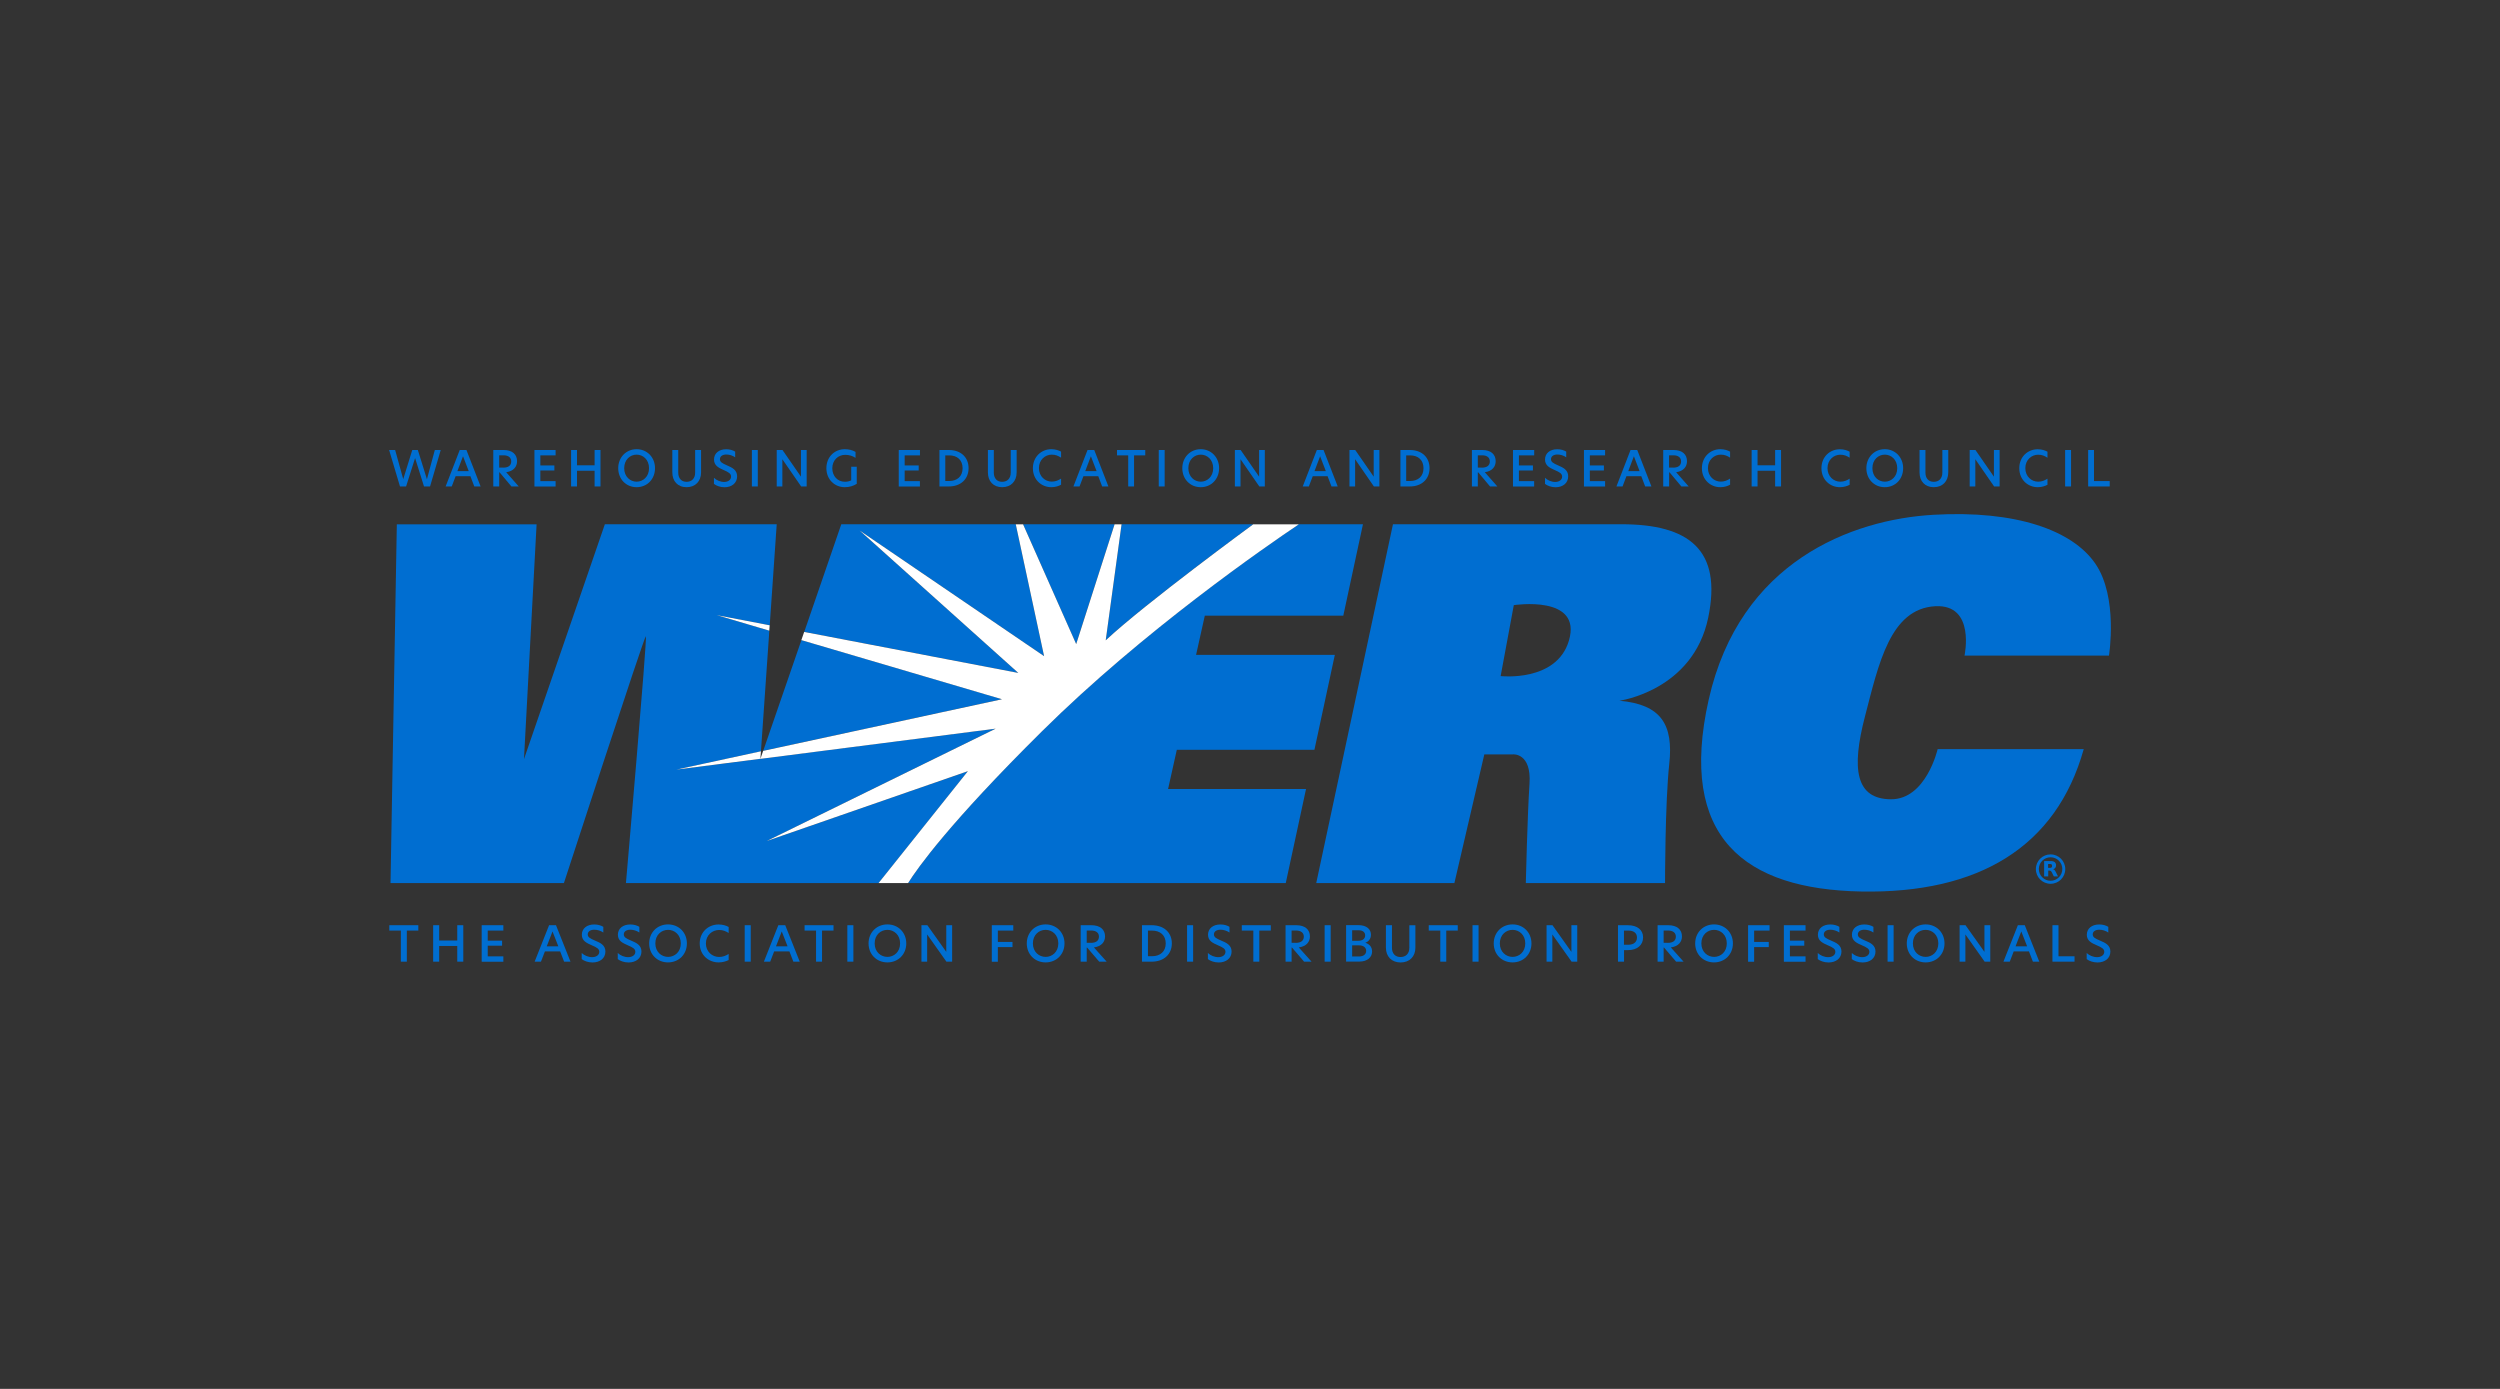 <?xml version="1.0" encoding="UTF-8" standalone="no" ?>
<!DOCTYPE svg PUBLIC "-//W3C//DTD SVG 1.1//EN" "http://www.w3.org/Graphics/SVG/1.1/DTD/svg11.dtd">
<svg xmlns="http://www.w3.org/2000/svg" xmlns:xlink="http://www.w3.org/1999/xlink" version="1.1" width="1080" height="600" viewBox="0 90 1080 600" xml:space="preserve">
<rect x="0" y="90" width="1080" height="600" fill="#333333" stroke="none"/>
<desc>Created with Fabric.js 5.2.4</desc>
<defs>
</defs>
<rect x="0" y="0" width="100%" height="100%" fill="transparent"></rect>
<g transform="matrix(0 0 0 0 0 0)" id="d5d84151-5ea1-4513-aa00-696741402b13"  >
</g>
<g transform="matrix(1 0 0 1 540 300)" id="ed3d29f1-e478-4db6-9476-2587c6c4b01d"  >
<rect style="stroke: none; stroke-width: 1; stroke-dasharray: none; stroke-linecap: butt; stroke-dashoffset: 0; stroke-linejoin: miter; stroke-miterlimit: 4; fill: rgb(255,255,255); fill-rule: nonzero; opacity: 1; visibility: hidden;" vector-effect="non-scaling-stroke"  x="-540" y="-300" rx="0" ry="0" width="1080" height="600" />
</g>
<g transform="matrix(0.29 0 0 0.29 540 394.92)"  >
<g style="" vector-effect="non-scaling-stroke"   >
		<g transform="matrix(1 0 0 1 393 -3.25)"  >
<path style="stroke: none; stroke-width: 1; stroke-dasharray: none; stroke-linecap: butt; stroke-dashoffset: 0; stroke-linejoin: miter; stroke-miterlimit: 4; fill: rgb(0,110,209); fill-rule: nonzero; opacity: 1;" vector-effect="non-scaling-stroke"  transform=" translate(-1675.43, -379.05)" d="M 1835.8 111.8 C 1726.2 111.8 1495.4 111.8 1495.4 111.8 L 1381.1 646.3 L 1586.9 646.3 L 1631.5 454.6 L 1674.5 454.6 C 1674.5 454.6 1701.9 452.3 1698.8 498.4 C 1695.7 544.6 1693.3 646.3 1693.3 646.3 L 1900.7 646.3 C 1900.7 646.3 1900.7 526.6 1907 468.6 C 1913.3 410.7 1895.3 380.2 1832.7 374.7 C 1832.7 374.7 1942.3 359.8 1965 251 C 1986.1 149.6 1936 111.8 1835.8 111.8 z M 1757.5 285.2 C 1739.1 347.4 1655.8 338 1655.8 338 L 1675.4 232.3 C 1675.4 232.3 1777.8 216.5 1757.5 285.2 z" stroke-linecap="round" />
</g>
		<g transform="matrix(1 0 0 1 977.23 -4.46)"  >
<path style="stroke: none; stroke-width: 1; stroke-dasharray: none; stroke-linecap: butt; stroke-dashoffset: 0; stroke-linejoin: miter; stroke-miterlimit: 4; fill: rgb(0,110,209); fill-rule: nonzero; opacity: 1;" vector-effect="non-scaling-stroke"  transform=" translate(-2259.66, -377.84)" d="M 2346.8 307.5 L 2562 307.5 C 2562 307.5 2576.1 220.6 2541.7 170.5 C 2507.3 120.4 2422.7 90.7 2300.7 97.7 C 2178.6 104.7 2011.9 167.4 1965.7 373.2 C 1919.5 579 2019.7 655.7 2193.4 658.9 C 2367.1 662 2483.4 593.2 2524.4 446.8 L 2306.8 446.8 C 2306.8 446.8 2289.6 521.9 2237.1 521.5 C 2184.6 521.1 2178.1 476.5 2198.5 398.2 C 2218.9 319.9 2236 237.4 2303.4 233.9 C 2363.5 230.8 2346.8 307.5 2346.8 307.5 z" stroke-linecap="round" />
</g>
		<g transform="matrix(1 0 0 1 -729.28 79.15)"  >
<polygon style="stroke: none; stroke-width: 1; stroke-dasharray: none; stroke-linecap: butt; stroke-dashoffset: 0; stroke-linejoin: miter; stroke-miterlimit: 4; fill: rgb(0,110,209); fill-rule: nonzero; opacity: 1;" vector-effect="non-scaling-stroke"  points="-0.05,0.25 0.05,-0.25 -0.05,-0.25 " />
</g>
		<g transform="matrix(1 0 0 1 -269.88 -181.25)"  >
<polygon style="stroke: none; stroke-width: 1; stroke-dasharray: none; stroke-linecap: butt; stroke-dashoffset: 0; stroke-linejoin: miter; stroke-miterlimit: 4; fill: rgb(0,110,209); fill-rule: nonzero; opacity: 1;" vector-effect="non-scaling-stroke"  points="68.15,-89.25 -68.15,-89.25 10.85,89.25 " />
</g>
		<g transform="matrix(1 0 0 1 -105.08 -184.1)"  >
<path style="stroke: none; stroke-width: 1; stroke-dasharray: none; stroke-linecap: butt; stroke-dashoffset: 0; stroke-linejoin: miter; stroke-miterlimit: 4; fill: rgb(0,110,209); fill-rule: nonzero; opacity: 1;" vector-effect="non-scaling-stroke"  transform=" translate(-1177.35, -198.2)" d="M 1287.2 111.8 L 1091.1 111.8 L 1067.5 284.6 C 1127.1 228.9 1287.2 111.8 1287.2 111.8 z" stroke-linecap="round" />
</g>
		<g transform="matrix(1 0 0 1 -547.23 -15.45)"  >
<polygon style="stroke: none; stroke-width: 1; stroke-dasharray: none; stroke-linecap: butt; stroke-dashoffset: 0; stroke-linejoin: miter; stroke-miterlimit: 4; fill: rgb(0,110,209); fill-rule: nonzero; opacity: 1;" vector-effect="non-scaling-stroke"  points="177.9,5.55 -121,-82.45 -177.9,82.45 " />
</g>
		<g transform="matrix(1 0 0 1 -485.38 -159.75)"  >
<polygon style="stroke: none; stroke-width: 1; stroke-dasharray: none; stroke-linecap: butt; stroke-dashoffset: 0; stroke-linejoin: miter; stroke-miterlimit: 4; fill: rgb(0,110,209); fill-rule: nonzero; opacity: 1;" vector-effect="non-scaling-stroke"  points="-96.05,-101.35 178.65,85.75 136.45,-110.75 -123.45,-110.75 -178.65,49.65 140.25,110.75 " />
</g>
		<g transform="matrix(1 0 0 1 -829.53 -3.25)"  >
<path style="stroke: none; stroke-width: 1; stroke-dasharray: none; stroke-linecap: butt; stroke-dashoffset: 0; stroke-linejoin: miter; stroke-miterlimit: 4; fill: rgb(0,110,209); fill-rule: nonzero; opacity: 1;" vector-effect="non-scaling-stroke"  transform=" translate(-452.9, -379.05)" d="M 562.5 583.7 L 903.7 416.2 L 553.2 461.2 L 553.1 461.6 L 553.1 461.2 L 427.9 477.3 L 553.9 450.1 L 566.4 270.3 L 488.2 247.2 L 567 262.3 L 577.4 111.8 L 321.4 111.8 L 200.9 461.7 L 219.7 111.9 L 11.5 111.9 L 2.1 646.3 L 260.4 646.3 C 260.4 646.3 380.1 278.5 382.5 278.5 C 384.9 278.5 352.8 646.3 352.8 646.3 L 729.2 646.3 L 862.3 479.6 L 562.5 583.7 z" stroke-linecap="round" />
</g>
		<g transform="matrix(1 0 0 1 -170.53 -3.25)"  >
<path style="stroke: none; stroke-width: 1; stroke-dasharray: none; stroke-linecap: butt; stroke-dashoffset: 0; stroke-linejoin: miter; stroke-miterlimit: 4; fill: rgb(0,110,209); fill-rule: nonzero; opacity: 1;" vector-effect="non-scaling-stroke"  transform=" translate(-1111.9, -379.05)" d="M 1421.4 248 L 1450.7 111.8 L 1355.2 111.8 C 1307.4 143.8 1123.7 270.3 972.6 420.1 C 834.9 556.6 787.2 623.8 773.1 646.3 L 1335.7 646.3 L 1365.9 506.2 L 1160.4 506.2 L 1173.4 447.8 L 1378.4 447.8 L 1408.8 306.4 L 1202.1 306.4 L 1215.1 248 L 1421.4 248 z" stroke-linecap="round" />
</g>
		<g transform="matrix(1 0 0 1 -390.88 -3.2)"  >
<path style="stroke: none; stroke-width: 1; stroke-dasharray: none; stroke-linecap: butt; stroke-dashoffset: 0; stroke-linejoin: miter; stroke-miterlimit: 4; fill: rgb(255,255,255); fill-rule: nonzero; opacity: 1;" vector-effect="non-scaling-stroke"  transform=" translate(-891.55, -379.1)" d="M 488.1 247.2 L 566.9 262.3 L 566.3 270.3 L 488.1 247.2 z M 972.6 420.2 C 1123.8 270.4 1307.5 143.9 1355.2 111.9 L 1287.2 111.9 C 1287.2 111.9 1127.2 229 1067.5 284.7 L 1091.1 111.9 L 1080.7 111.9 L 1023.5 290.3 L 944.4 111.9 L 933.5 111.9 L 975.7 308.3 L 701 121.2 L 937.3 333.3 L 618.3 272.2 L 614.1 284.4 L 913 372.5 L 557.2 449.4 L 553.1 461.3 L 903.6 416.3 L 562.5 583.7 L 862.2 479.6 L 729.1 646.3 L 773.1 646.3 C 787.2 623.8 834.9 556.6 972.6 420.2 z M 427.9 477.3 L 553.1 461.2 L 553.9 450 L 427.9 477.3 z" stroke-linecap="round" />
</g>
		<g transform="matrix(1 0 0 1 -1243.98 -353.95)"  >
<path style="stroke: none; stroke-width: 1; stroke-dasharray: none; stroke-linecap: butt; stroke-dashoffset: 0; stroke-linejoin: miter; stroke-miterlimit: 4; fill: rgb(0,110,209); fill-rule: nonzero; opacity: 1;" vector-effect="non-scaling-stroke"  transform=" translate(-38.45, -28.35)" d="M 38.7 13.2 L 38.7 13.2 L 25.3 55.5 L 16.2 55.5 L 0 1.2 L 9 1.2 L 21 44.5 L 21.1 44.5 L 34.5 1.2 L 42.8 1.2 L 56.3 44.6 L 56.4 44.6 L 68.1 1.2 L 76.9 1.2 L 61 55.5 L 52 55.5 L 38.7 13.2 z" stroke-linecap="round" />
</g>
		<g transform="matrix(1 0 0 1 -1172.18 -353.95)"  >
<path style="stroke: none; stroke-width: 1; stroke-dasharray: none; stroke-linecap: butt; stroke-dashoffset: 0; stroke-linejoin: miter; stroke-miterlimit: 4; fill: rgb(0,110,209); fill-rule: nonzero; opacity: 1;" vector-effect="non-scaling-stroke"  transform=" translate(-110.25, -28.35)" d="M 126.9 55.5 L 121.1 40.2 L 99.1 40.2 L 93.3 55.5 L 84.2 55.5 L 105.2 1.2 L 115.2 1.2 L 136.3 55.5 L 126.9 55.5 z M 101.7 32.7 L 118.6 32.7 L 110.1 10.5 L 101.7 32.7 z" stroke-linecap="round" />
</g>
		<g transform="matrix(1 0 0 1 -1108.28 -353.95)"  >
<path style="stroke: none; stroke-width: 1; stroke-dasharray: none; stroke-linecap: butt; stroke-dashoffset: 0; stroke-linejoin: miter; stroke-miterlimit: 4; fill: rgb(0,110,209); fill-rule: nonzero; opacity: 1;" vector-effect="non-scaling-stroke"  transform=" translate(-174.15, -28.35)" d="M 193.1 55.5 L 182.2 55.5 L 164.6 34.5 L 164 34.5 L 164 55.5 L 155.2 55.5 L 155.2 1.2 L 170.7 1.2 C 183.5 1.2 190.6 7.7 190.6 17.9 C 190.6 25.7 185.8 32.7 174.4 34.3 L 193.1 55.5 z M 170 27.5 C 178.2 27.5 181.9 23.8 181.9 18.2 C 181.9 12.5 177.7 9.1 170.4 9.1 L 164 9.1 L 164 27.4 L 170 27.4 z" stroke-linecap="round" />
</g>
		<g transform="matrix(1 0 0 1 -1050.18 -353.9)"  >
<path style="stroke: none; stroke-width: 1; stroke-dasharray: none; stroke-linecap: butt; stroke-dashoffset: 0; stroke-linejoin: miter; stroke-miterlimit: 4; fill: rgb(0,110,209); fill-rule: nonzero; opacity: 1;" vector-effect="non-scaling-stroke"  transform=" translate(-232.25, -28.4)" d="M 216.5 1.2 L 248 1.2 L 248 9.2 L 225.3 9.2 L 225.3 24.2 L 246.2 24.2 L 246.2 31.7 L 225.3 31.7 L 225.3 47.6 L 248 47.6 L 248 55.6 L 216.5 55.6 L 216.5 1.2 z" stroke-linecap="round" />
</g>
		<g transform="matrix(1 0 0 1 -989.43 -353.95)"  >
<path style="stroke: none; stroke-width: 1; stroke-dasharray: none; stroke-linecap: butt; stroke-dashoffset: 0; stroke-linejoin: miter; stroke-miterlimit: 4; fill: rgb(0,110,209); fill-rule: nonzero; opacity: 1;" vector-effect="non-scaling-stroke"  transform=" translate(-293, -28.35)" d="M 306.1 32.1 L 279.9 32.1 L 279.9 55.5 L 271.1 55.5 L 271.1 1.2 L 279.9 1.2 L 279.9 24 L 306.1 24 L 306.1 1.2 L 314.9 1.2 L 314.9 55.5 L 306.1 55.5 L 306.1 32.1 z" stroke-linecap="round" />
</g>
		<g transform="matrix(1 0 0 1 -913.73 -354)"  >
<path style="stroke: none; stroke-width: 1; stroke-dasharray: none; stroke-linecap: butt; stroke-dashoffset: 0; stroke-linejoin: miter; stroke-miterlimit: 4; fill: rgb(0,110,209); fill-rule: nonzero; opacity: 1;" vector-effect="non-scaling-stroke"  transform=" translate(-368.7, -28.3)" d="M 341.3 28.3 C 341.3 12.1 353.1 0 368.7 0 C 384.3 0 396.1 12.1 396.1 28.3 C 396.1 44.6 384.4 56.6 368.7 56.6 C 353 56.6 341.3 44.6 341.3 28.3 z M 387.2 28.3 C 387.2 15.5 378.2 8.1 368.7 8.1 C 359.1 8.1 350.2 15.5 350.2 28.3 C 350.2 41.1 359.3 48.4 368.7 48.4 C 378.1 48.4 387.2 41.1 387.2 28.3 z" stroke-linecap="round" />
</g>
		<g transform="matrix(1 0 0 1 -839.13 -353.4)"  >
<path style="stroke: none; stroke-width: 1; stroke-dasharray: none; stroke-linecap: butt; stroke-dashoffset: 0; stroke-linejoin: miter; stroke-miterlimit: 4; fill: rgb(0,110,209); fill-rule: nonzero; opacity: 1;" vector-effect="non-scaling-stroke"  transform=" translate(-443.3, -28.9)" d="M 421.9 34.6 L 421.9 1.2 L 430.7 1.2 L 430.7 34.9 C 430.7 43.4 435.4 48.6 443.1 48.6 C 450.9 48.6 455.9 43.5 455.9 34.9 L 455.9 1.2 L 464.7 1.2 L 464.7 34.6 C 464.7 47.6 456.4 56.6 443.1 56.6 C 429.9 56.6 421.9 47.6 421.9 34.6 z" stroke-linecap="round" />
</g>
		<g transform="matrix(1 0 0 1 -781.28 -353.9)"  >
<path style="stroke: none; stroke-width: 1; stroke-dasharray: none; stroke-linecap: butt; stroke-dashoffset: 0; stroke-linejoin: miter; stroke-miterlimit: 4; fill: rgb(0,110,209); fill-rule: nonzero; opacity: 1;" vector-effect="non-scaling-stroke"  transform=" translate(-501.15, -28.4)" d="M 515.5 3.6 L 515.5 12.1 C 511.8 9.4 506.7 7.9 502.4 7.9 C 497.1 7.9 492.8 10.3 492.8 14.9 C 492.8 19.1 496.3 21 503.1 24 C 511.1 27.4 518.4 30.9 518.4 40.4 C 518.4 50.5 510.4 56.7 499.6 56.7 C 493.1 56.7 487.4 54.4 483.9 51.7 L 483.9 42.6 C 487.7 46.3 493.5 48.8 499 48.8 C 504.8 48.8 509.4 45.8 509.4 40.8 C 509.4 36.3 505.5 34.2 498.5 31.1 C 491.1 27.8 484 24.5 484 15.4 C 484 6 491.5 0.1 501.9 0.1 C 507.3 0 512.1 1.5 515.5 3.6 z" stroke-linecap="round" />
</g>
		<g transform="matrix(1 0 0 1 -737.63 -353.95)"  >
<path style="stroke: none; stroke-width: 1; stroke-dasharray: none; stroke-linecap: butt; stroke-dashoffset: 0; stroke-linejoin: miter; stroke-miterlimit: 4; fill: rgb(0,110,209); fill-rule: nonzero; opacity: 1;" vector-effect="non-scaling-stroke"  transform=" translate(-544.8, -28.35)" d="M 540.4 1.2 L 549.2 1.2 L 549.2 55.5 L 540.4 55.5 L 540.4 1.2 z" stroke-linecap="round" />
</g>
		<g transform="matrix(1 0 0 1 -682.73 -353.95)"  >
<path style="stroke: none; stroke-width: 1; stroke-dasharray: none; stroke-linecap: butt; stroke-dashoffset: 0; stroke-linejoin: miter; stroke-miterlimit: 4; fill: rgb(0,110,209); fill-rule: nonzero; opacity: 1;" vector-effect="non-scaling-stroke"  transform=" translate(-599.7, -28.35)" d="M 622 55.5 L 613.8 55.5 L 585.9 15.1 L 585.8 15.1 L 585.8 55.5 L 577.4 55.5 L 577.4 1.2 L 586 1.2 L 613.4 40.8 L 613.5 40.8 L 613.5 1.2 L 622 1.2 L 622 55.5 z" stroke-linecap="round" />
</g>
		<g transform="matrix(1 0 0 1 -608.43 -354)"  >
<path style="stroke: none; stroke-width: 1; stroke-dasharray: none; stroke-linecap: butt; stroke-dashoffset: 0; stroke-linejoin: miter; stroke-miterlimit: 4; fill: rgb(0,110,209); fill-rule: nonzero; opacity: 1;" vector-effect="non-scaling-stroke"  transform=" translate(-674, -28.3)" d="M 678.8 48.5 C 682.8 48.5 685.5 47.8 688.4 46.4 L 688.4 26.1 L 696.6 26.1 L 696.6 51.6 C 691.5 54.7 685.9 56.6 678.7 56.6 C 664.1 56.6 651.4 45.5 651.4 28.3 C 651.4 11.1 664 0 678.8 0 C 684.9 0 690.5 1.5 694.8 4 L 694.8 12.9 C 690.1 9.8 684.9 8.4 679.5 8.4 C 668.6 8.4 660.2 16.6 660.2 28.4 C 660.2 40.3 668.3 48.5 678.8 48.5 z" stroke-linecap="round" />
</g>
		<g transform="matrix(1 0 0 1 -507.43 -353.9)"  >
<path style="stroke: none; stroke-width: 1; stroke-dasharray: none; stroke-linecap: butt; stroke-dashoffset: 0; stroke-linejoin: miter; stroke-miterlimit: 4; fill: rgb(0,110,209); fill-rule: nonzero; opacity: 1;" vector-effect="non-scaling-stroke"  transform=" translate(-775, -28.4)" d="M 759.3 1.2 L 790.8 1.2 L 790.8 9.2 L 768 9.2 L 768 24.2 L 788.9 24.2 L 788.9 31.7 L 768 31.7 L 768 47.6 L 790.7 47.6 L 790.7 55.6 L 759.2 55.6 L 759.2 1.2 z" stroke-linecap="round" />
</g>
		<g transform="matrix(1 0 0 1 -440.93 -353.95)"  >
<path style="stroke: none; stroke-width: 1; stroke-dasharray: none; stroke-linecap: butt; stroke-dashoffset: 0; stroke-linejoin: miter; stroke-miterlimit: 4; fill: rgb(0,110,209); fill-rule: nonzero; opacity: 1;" vector-effect="non-scaling-stroke"  transform=" translate(-841.5, -28.35)" d="M 863.2 28.3 C 863.2 44.7 851.3 55.5 834 55.5 L 819.8 55.5 L 819.8 1.2 L 834 1.2 C 851.6 1.2 863.2 12 863.2 28.3 z M 828.6 47.4 L 834.4 47.4 C 846.1 47.4 854.3 40.5 854.3 28.3 C 854.3 16 846.1 9.2 834.4 9.2 L 828.5 9.2 L 828.5 47.4 z" stroke-linecap="round" />
</g>
		<g transform="matrix(1 0 0 1 -369.03 -353.4)"  >
<path style="stroke: none; stroke-width: 1; stroke-dasharray: none; stroke-linecap: butt; stroke-dashoffset: 0; stroke-linejoin: miter; stroke-miterlimit: 4; fill: rgb(0,110,209); fill-rule: nonzero; opacity: 1;" vector-effect="non-scaling-stroke"  transform=" translate(-913.4, -28.9)" d="M 892 34.6 L 892 1.2 L 900.8 1.2 L 900.8 34.9 C 900.8 43.4 905.5 48.6 913.2 48.6 C 921 48.6 926 43.5 926 34.9 L 926 1.2 L 934.8 1.2 L 934.8 34.6 C 934.8 47.6 926.5 56.6 913.2 56.6 C 900 56.6 892 47.6 892 34.6 z" stroke-linecap="round" />
</g>
		<g transform="matrix(1 0 0 1 -302.43 -354)"  >
<path style="stroke: none; stroke-width: 1; stroke-dasharray: none; stroke-linecap: butt; stroke-dashoffset: 0; stroke-linejoin: miter; stroke-miterlimit: 4; fill: rgb(0,110,209); fill-rule: nonzero; opacity: 1;" vector-effect="non-scaling-stroke"  transform=" translate(-980, -28.3)" d="M 986.4 56.6 C 971.9 56.6 959 45.6 959 28.3 C 959.1 11 971.9 0 986.4 0 C 992.6 0 997.4 1.7 1001 3.6 L 1001 12.6 C 996.7 9.8 992.7 8.1 987.1 8.1 C 977.3 8.1 968 15.7 968 28.2 C 968 40.6 977.3 48.3 987.1 48.3 C 992.7 48.3 996.7 46.5 1001 43.8 L 1001 52.9 C 997.4 54.9 992.7 56.6 986.4 56.6 z" stroke-linecap="round" />
</g>
		<g transform="matrix(1 0 0 1 -236.98 -353.95)"  >
<path style="stroke: none; stroke-width: 1; stroke-dasharray: none; stroke-linecap: butt; stroke-dashoffset: 0; stroke-linejoin: miter; stroke-miterlimit: 4; fill: rgb(0,110,209); fill-rule: nonzero; opacity: 1;" vector-effect="non-scaling-stroke"  transform=" translate(-1045.45, -28.35)" d="M 1062.2 55.5 L 1056.4 40.2 L 1034.3 40.2 L 1028.5 55.5 L 1019.4 55.5 L 1040.4 1.2 L 1050.4 1.2 L 1071.5 55.5 L 1062.2 55.5 z M 1037 32.7 L 1053.9 32.7 L 1045.4 10.5 L 1037 32.7 z" stroke-linecap="round" />
</g>
		<g transform="matrix(1 0 0 1 -177.08 -353.95)"  >
<path style="stroke: none; stroke-width: 1; stroke-dasharray: none; stroke-linecap: butt; stroke-dashoffset: 0; stroke-linejoin: miter; stroke-miterlimit: 4; fill: rgb(0,110,209); fill-rule: nonzero; opacity: 1;" vector-effect="non-scaling-stroke"  transform=" translate(-1105.35, -28.35)" d="M 1101 9.2 L 1084.3 9.2 L 1084.3 1.2 L 1126.4 1.2 L 1126.4 9.2 L 1109.7 9.2 L 1109.7 55.5 L 1101 55.5 L 1101 9.2 z" stroke-linecap="round" />
</g>
		<g transform="matrix(1 0 0 1 -131.53 -353.95)"  >
<path style="stroke: none; stroke-width: 1; stroke-dasharray: none; stroke-linecap: butt; stroke-dashoffset: 0; stroke-linejoin: miter; stroke-miterlimit: 4; fill: rgb(0,110,209); fill-rule: nonzero; opacity: 1;" vector-effect="non-scaling-stroke"  transform=" translate(-1150.9, -28.35)" d="M 1146.5 1.2 L 1155.3 1.2 L 1155.3 55.5 L 1146.5 55.5 L 1146.5 1.2 z" stroke-linecap="round" />
</g>
		<g transform="matrix(1 0 0 1 -73.43 -354)"  >
<path style="stroke: none; stroke-width: 1; stroke-dasharray: none; stroke-linecap: butt; stroke-dashoffset: 0; stroke-linejoin: miter; stroke-miterlimit: 4; fill: rgb(0,110,209); fill-rule: nonzero; opacity: 1;" vector-effect="non-scaling-stroke"  transform=" translate(-1209, -28.3)" d="M 1181.6 28.3 C 1181.6 12.1 1193.4 0 1209 0 C 1224.6 0 1236.4 12.1 1236.4 28.3 C 1236.4 44.6 1224.7 56.6 1209 56.6 C 1193.3 56.6 1181.6 44.6 1181.6 28.3 z M 1227.6 28.3 C 1227.6 15.5 1218.6 8.1 1209.1 8.1 C 1199.5 8.1 1190.6 15.5 1190.6 28.3 C 1190.6 41.1 1199.7 48.4 1209.1 48.4 C 1218.5 48.4 1227.6 41.1 1227.6 28.3 z" stroke-linecap="round" />
</g>
		<g transform="matrix(1 0 0 1 -0.23 -353.95)"  >
<path style="stroke: none; stroke-width: 1; stroke-dasharray: none; stroke-linecap: butt; stroke-dashoffset: 0; stroke-linejoin: miter; stroke-miterlimit: 4; fill: rgb(0,110,209); fill-rule: nonzero; opacity: 1;" vector-effect="non-scaling-stroke"  transform=" translate(-1282.2, -28.35)" d="M 1304.5 55.5 L 1296.3 55.5 L 1268.4 15.1 L 1268.3 15.1 L 1268.3 55.5 L 1259.9 55.5 L 1259.9 1.2 L 1268.5 1.2 L 1295.9 40.8 L 1296 40.8 L 1296 1.2 L 1304.5 1.2 L 1304.5 55.5 z" stroke-linecap="round" />
</g>
		<g transform="matrix(1 0 0 1 104.62 -353.95)"  >
<path style="stroke: none; stroke-width: 1; stroke-dasharray: none; stroke-linecap: butt; stroke-dashoffset: 0; stroke-linejoin: miter; stroke-miterlimit: 4; fill: rgb(0,110,209); fill-rule: nonzero; opacity: 1;" vector-effect="non-scaling-stroke"  transform=" translate(-1387.05, -28.35)" d="M 1403.8 55.5 L 1398 40.2 L 1375.9 40.2 L 1370.1 55.5 L 1361 55.5 L 1382 1.2 L 1392 1.2 L 1413.1 55.5 L 1403.8 55.5 z M 1378.5 32.7 L 1395.4 32.7 L 1386.9 10.5 L 1378.5 32.7 z" stroke-linecap="round" />
</g>
		<g transform="matrix(1 0 0 1 170.47 -353.95)"  >
<path style="stroke: none; stroke-width: 1; stroke-dasharray: none; stroke-linecap: butt; stroke-dashoffset: 0; stroke-linejoin: miter; stroke-miterlimit: 4; fill: rgb(0,110,209); fill-rule: nonzero; opacity: 1;" vector-effect="non-scaling-stroke"  transform=" translate(-1452.9, -28.35)" d="M 1475.2 55.5 L 1467 55.5 L 1439.1 15.1 L 1439 15.1 L 1439 55.5 L 1430.6 55.5 L 1430.6 1.2 L 1439.2 1.2 L 1466.6 40.8 L 1466.7 40.8 L 1466.7 1.2 L 1475.2 1.2 L 1475.2 55.5 z" stroke-linecap="round" />
</g>
		<g transform="matrix(1 0 0 1 245.77 -353.95)"  >
<path style="stroke: none; stroke-width: 1; stroke-dasharray: none; stroke-linecap: butt; stroke-dashoffset: 0; stroke-linejoin: miter; stroke-miterlimit: 4; fill: rgb(0,110,209); fill-rule: nonzero; opacity: 1;" vector-effect="non-scaling-stroke"  transform=" translate(-1528.2, -28.35)" d="M 1549.9 28.3 C 1549.9 44.7 1538 55.5 1520.7 55.5 L 1506.5 55.5 L 1506.5 1.2 L 1520.7 1.2 C 1538.3 1.2 1549.9 12 1549.9 28.3 z M 1515.2 47.4 L 1521 47.4 C 1532.7 47.4 1540.9 40.5 1540.9 28.3 C 1540.9 16 1532.7 9.2 1521 9.2 L 1515.1 9.2 L 1515.1 47.4 z" stroke-linecap="round" />
</g>
		<g transform="matrix(1 0 0 1 349.52 -353.95)"  >
<path style="stroke: none; stroke-width: 1; stroke-dasharray: none; stroke-linecap: butt; stroke-dashoffset: 0; stroke-linejoin: miter; stroke-miterlimit: 4; fill: rgb(0,110,209); fill-rule: nonzero; opacity: 1;" vector-effect="non-scaling-stroke"  transform=" translate(-1631.95, -28.35)" d="M 1650.9 55.5 L 1640 55.5 L 1622.4 34.5 L 1621.8 34.5 L 1621.8 55.5 L 1613 55.5 L 1613 1.2 L 1628.5 1.2 C 1641.3 1.2 1648.4 7.7 1648.4 17.9 C 1648.4 25.7 1643.6 32.7 1632.2 34.3 L 1650.9 55.5 z M 1627.8 27.5 C 1636 27.5 1639.7 23.8 1639.7 18.2 C 1639.7 12.5 1635.5 9.1 1628.2 9.1 L 1621.8 9.1 L 1621.8 27.4 L 1627.8 27.4 z" stroke-linecap="round" />
</g>
		<g transform="matrix(1 0 0 1 407.57 -353.9)"  >
<path style="stroke: none; stroke-width: 1; stroke-dasharray: none; stroke-linecap: butt; stroke-dashoffset: 0; stroke-linejoin: miter; stroke-miterlimit: 4; fill: rgb(0,110,209); fill-rule: nonzero; opacity: 1;" vector-effect="non-scaling-stroke"  transform=" translate(-1690, -28.4)" d="M 1674.3 1.2 L 1705.8 1.2 L 1705.8 9.2 L 1683 9.2 L 1683 24.2 L 1703.9 24.2 L 1703.9 31.7 L 1683 31.7 L 1683 47.6 L 1705.7 47.6 L 1705.7 55.6 L 1674.2 55.6 L 1674.2 1.2 z" stroke-linecap="round" />
</g>
		<g transform="matrix(1 0 0 1 456.72 -353.9)"  >
<path style="stroke: none; stroke-width: 1; stroke-dasharray: none; stroke-linecap: butt; stroke-dashoffset: 0; stroke-linejoin: miter; stroke-miterlimit: 4; fill: rgb(0,110,209); fill-rule: nonzero; opacity: 1;" vector-effect="non-scaling-stroke"  transform=" translate(-1739.15, -28.4)" d="M 1753.5 3.6 L 1753.5 12.1 C 1749.8 9.4 1744.7 7.9 1740.4 7.9 C 1735.1 7.9 1730.8 10.3 1730.8 14.9 C 1730.8 19.1 1734.3 21 1741.1 24 C 1749.1 27.4 1756.4 30.9 1756.4 40.4 C 1756.4 50.5 1748.4 56.7 1737.6 56.7 C 1731.1 56.7 1725.4 54.4 1721.9 51.7 L 1721.9 42.6 C 1725.7 46.3 1731.5 48.8 1737 48.8 C 1742.8 48.8 1747.4 45.8 1747.4 40.8 C 1747.4 36.3 1743.5 34.2 1736.4 31.1 C 1729 27.8 1721.9 24.5 1721.9 15.4 C 1721.9 6 1729.4 0.1 1739.8 0.1 C 1745.4 0 1750.2 1.5 1753.5 3.6 z" stroke-linecap="round" />
</g>
		<g transform="matrix(1 0 0 1 513.22 -353.9)"  >
<path style="stroke: none; stroke-width: 1; stroke-dasharray: none; stroke-linecap: butt; stroke-dashoffset: 0; stroke-linejoin: miter; stroke-miterlimit: 4; fill: rgb(0,110,209); fill-rule: nonzero; opacity: 1;" vector-effect="non-scaling-stroke"  transform=" translate(-1795.65, -28.4)" d="M 1779.9 1.2 L 1811.4 1.2 L 1811.4 9.2 L 1788.7 9.2 L 1788.7 24.2 L 1809.6 24.2 L 1809.6 31.7 L 1788.7 31.7 L 1788.7 47.6 L 1811.4 47.6 L 1811.4 55.6 L 1779.9 55.6 L 1779.9 1.2 z" stroke-linecap="round" />
</g>
		<g transform="matrix(1 0 0 1 571.92 -353.95)"  >
<path style="stroke: none; stroke-width: 1; stroke-dasharray: none; stroke-linecap: butt; stroke-dashoffset: 0; stroke-linejoin: miter; stroke-miterlimit: 4; fill: rgb(0,110,209); fill-rule: nonzero; opacity: 1;" vector-effect="non-scaling-stroke"  transform=" translate(-1854.35, -28.35)" d="M 1871.1 55.5 L 1865.3 40.2 L 1843.2 40.2 L 1837.4 55.5 L 1828.3 55.5 L 1849.3 1.2 L 1859.3 1.2 L 1880.4 55.5 L 1871.1 55.5 z M 1845.9 32.7 L 1862.8 32.7 L 1854.3 10.5 L 1845.9 32.7 z" stroke-linecap="round" />
</g>
		<g transform="matrix(1 0 0 1 634.52 -353.95)"  >
<path style="stroke: none; stroke-width: 1; stroke-dasharray: none; stroke-linecap: butt; stroke-dashoffset: 0; stroke-linejoin: miter; stroke-miterlimit: 4; fill: rgb(0,110,209); fill-rule: nonzero; opacity: 1;" vector-effect="non-scaling-stroke"  transform=" translate(-1916.95, -28.35)" d="M 1935.9 55.5 L 1925 55.5 L 1907.4 34.5 L 1906.8 34.5 L 1906.8 55.5 L 1898 55.5 L 1898 1.2 L 1913.5 1.2 C 1926.3 1.2 1933.4 7.7 1933.4 17.9 C 1933.4 25.7 1928.6 32.7 1917.2 34.3 L 1935.9 55.5 z M 1912.7 27.5 C 1920.9 27.5 1924.6 23.8 1924.6 18.2 C 1924.6 12.5 1920.4 9.1 1913.1 9.1 L 1906.7 9.1 L 1906.7 27.4 L 1912.7 27.4 z" stroke-linecap="round" />
</g>
		<g transform="matrix(1 0 0 1 694.17 -354)"  >
<path style="stroke: none; stroke-width: 1; stroke-dasharray: none; stroke-linecap: butt; stroke-dashoffset: 0; stroke-linejoin: miter; stroke-miterlimit: 4; fill: rgb(0,110,209); fill-rule: nonzero; opacity: 1;" vector-effect="non-scaling-stroke"  transform=" translate(-1976.6, -28.3)" d="M 1983 56.6 C 1968.5 56.6 1955.6 45.6 1955.6 28.3 C 1955.7 11 1968.5 0 1983 0 C 1989.2 0 1994 1.7 1997.6 3.6 L 1997.6 12.6 C 1993.3 9.8 1989.3 8.1 1983.7 8.1 C 1973.9 8.1 1964.6 15.7 1964.6 28.2 C 1964.6 40.6 1973.9 48.3 1983.7 48.3 C 1989.3 48.3 1993.3 46.5 1997.6 43.8 L 1997.6 52.9 C 1994 54.9 1989.2 56.6 1983 56.6 z" stroke-linecap="round" />
</g>
		<g transform="matrix(1 0 0 1 769.17 -353.95)"  >
<path style="stroke: none; stroke-width: 1; stroke-dasharray: none; stroke-linecap: butt; stroke-dashoffset: 0; stroke-linejoin: miter; stroke-miterlimit: 4; fill: rgb(0,110,209); fill-rule: nonzero; opacity: 1;" vector-effect="non-scaling-stroke"  transform=" translate(-2051.6, -28.35)" d="M 2064.7 32.1 L 2038.5 32.1 L 2038.5 55.5 L 2029.7 55.5 L 2029.7 1.2 L 2038.5 1.2 L 2038.5 24 L 2064.7 24 L 2064.7 1.2 L 2073.5 1.2 L 2073.5 55.5 L 2064.7 55.5 L 2064.7 32.1 z" stroke-linecap="round" />
</g>
		<g transform="matrix(1 0 0 1 872.27 -353.95)"  >
<path style="stroke: none; stroke-width: 1; stroke-dasharray: none; stroke-linecap: butt; stroke-dashoffset: 0; stroke-linejoin: miter; stroke-miterlimit: 4; fill: rgb(0,110,209); fill-rule: nonzero; opacity: 1;" vector-effect="non-scaling-stroke"  transform=" translate(-2154.7, -28.35)" d="M 2161.1 56.6 C 2146.6 56.6 2133.7 45.6 2133.7 28.3 C 2133.7 11.1 2146.5 0.1 2161.1 0.1 C 2167.3 0.1 2172.1 1.8 2175.7 3.7 L 2175.7 12.7 C 2171.4 9.9 2167.4 8.2 2161.8 8.2 C 2152 8.2 2142.7 15.8 2142.7 28.3 C 2142.7 40.7 2152 48.4 2161.8 48.4 C 2167.4 48.4 2171.4 46.6 2175.7 43.9 L 2175.7 53 C 2172 54.9 2167.3 56.6 2161.1 56.6 z" stroke-linecap="round" />
</g>
		<g transform="matrix(1 0 0 1 945.57 -354)"  >
<path style="stroke: none; stroke-width: 1; stroke-dasharray: none; stroke-linecap: butt; stroke-dashoffset: 0; stroke-linejoin: miter; stroke-miterlimit: 4; fill: rgb(0,110,209); fill-rule: nonzero; opacity: 1;" vector-effect="non-scaling-stroke"  transform=" translate(-2228, -28.3)" d="M 2200.6 28.3 C 2200.6 12.1 2212.4 0 2228 0 C 2243.6 0 2255.4 12.1 2255.4 28.3 C 2255.4 44.6 2243.7 56.6 2228 56.6 C 2212.3 56.6 2200.6 44.6 2200.6 28.3 z M 2246.6 28.3 C 2246.6 15.5 2237.6 8.1 2228.1 8.1 C 2218.5 8.1 2209.6 15.5 2209.6 28.3 C 2209.6 41.1 2218.7 48.4 2228.1 48.4 C 2237.5 48.4 2246.6 41.1 2246.6 28.3 z" stroke-linecap="round" />
</g>
		<g transform="matrix(1 0 0 1 1018.77 -353.4)"  >
<path style="stroke: none; stroke-width: 1; stroke-dasharray: none; stroke-linecap: butt; stroke-dashoffset: 0; stroke-linejoin: miter; stroke-miterlimit: 4; fill: rgb(0,110,209); fill-rule: nonzero; opacity: 1;" vector-effect="non-scaling-stroke"  transform=" translate(-2301.2, -28.9)" d="M 2279.8 34.6 L 2279.8 1.2 L 2288.6 1.2 L 2288.6 34.9 C 2288.6 43.4 2293.3 48.6 2301 48.6 C 2308.8 48.6 2313.8 43.5 2313.8 34.9 L 2313.8 1.2 L 2322.6 1.2 L 2322.6 34.6 C 2322.6 47.6 2314.3 56.6 2301 56.6 C 2287.8 56.6 2279.8 47.6 2279.8 34.6 z" stroke-linecap="round" />
</g>
		<g transform="matrix(1 0 0 1 1094.37 -353.95)"  >
<path style="stroke: none; stroke-width: 1; stroke-dasharray: none; stroke-linecap: butt; stroke-dashoffset: 0; stroke-linejoin: miter; stroke-miterlimit: 4; fill: rgb(0,110,209); fill-rule: nonzero; opacity: 1;" vector-effect="non-scaling-stroke"  transform=" translate(-2376.8, -28.35)" d="M 2399.1 55.5 L 2390.9 55.5 L 2363 15.1 L 2362.9 15.1 L 2362.9 55.5 L 2354.5 55.5 L 2354.5 1.2 L 2363.1 1.2 L 2390.5 40.8 L 2390.6 40.8 L 2390.6 1.2 L 2399.1 1.2 L 2399.1 55.5 z" stroke-linecap="round" />
</g>
		<g transform="matrix(1 0 0 1 1166.97 -353.95)"  >
<path style="stroke: none; stroke-width: 1; stroke-dasharray: none; stroke-linecap: butt; stroke-dashoffset: 0; stroke-linejoin: miter; stroke-miterlimit: 4; fill: rgb(0,110,209); fill-rule: nonzero; opacity: 1;" vector-effect="non-scaling-stroke"  transform=" translate(-2449.4, -28.35)" d="M 2455.8 56.6 C 2441.3 56.6 2428.4 45.6 2428.4 28.3 C 2428.4 11.1 2441.2 0.1 2455.8 0.1 C 2462 0.1 2466.8 1.8 2470.4 3.7 L 2470.4 12.7 C 2466.1 9.9 2462.1 8.2 2456.5 8.2 C 2446.7 8.2 2437.4 15.8 2437.4 28.3 C 2437.4 40.7 2446.7 48.4 2456.5 48.4 C 2462.1 48.4 2466.1 46.6 2470.4 43.9 L 2470.4 53 C 2466.8 54.9 2462 56.6 2455.8 56.6 z" stroke-linecap="round" />
</g>
		<g transform="matrix(1 0 0 1 1218.67 -353.95)"  >
<path style="stroke: none; stroke-width: 1; stroke-dasharray: none; stroke-linecap: butt; stroke-dashoffset: 0; stroke-linejoin: miter; stroke-miterlimit: 4; fill: rgb(0,110,209); fill-rule: nonzero; opacity: 1;" vector-effect="non-scaling-stroke"  transform=" translate(-2501.1, -28.35)" d="M 2496.7 1.2 L 2505.5 1.2 L 2505.5 55.5 L 2496.7 55.5 L 2496.7 1.2 z" stroke-linecap="round" />
</g>
		<g transform="matrix(1 0 0 1 1264.57 -353.95)"  >
<path style="stroke: none; stroke-width: 1; stroke-dasharray: none; stroke-linecap: butt; stroke-dashoffset: 0; stroke-linejoin: miter; stroke-miterlimit: 4; fill: rgb(0,110,209); fill-rule: nonzero; opacity: 1;" vector-effect="non-scaling-stroke"  transform=" translate(-2547, -28.35)" d="M 2530.9 1.2 L 2539.7 1.2 L 2539.7 47.5 L 2563.1 47.5 L 2563.1 55.5 L 2531 55.5 L 2531 1.2 z" stroke-linecap="round" />
</g>
		<g transform="matrix(1 0 0 1 -1260.53 353.95)"  >
<path style="stroke: none; stroke-width: 1; stroke-dasharray: none; stroke-linecap: butt; stroke-dashoffset: 0; stroke-linejoin: miter; stroke-miterlimit: 4; fill: rgb(0,110,209); fill-rule: nonzero; opacity: 1;" vector-effect="non-scaling-stroke"  transform=" translate(-21.9, -736.25)" d="M 17.5 717.1 L 0.3 717.1 L 0.3 709.1 L 43.5 709.1 L 43.5 717.1 L 26.4 717.1 L 26.4 763.4 L 17.5 763.4 L 17.5 717.1 z" stroke-linecap="round" />
</g>
		<g transform="matrix(1 0 0 1 -1194.38 353.95)"  >
<path style="stroke: none; stroke-width: 1; stroke-dasharray: none; stroke-linecap: butt; stroke-dashoffset: 0; stroke-linejoin: miter; stroke-miterlimit: 4; fill: rgb(0,110,209); fill-rule: nonzero; opacity: 1;" vector-effect="non-scaling-stroke"  transform=" translate(-88.05, -736.25)" d="M 101.4 740 L 74.6 740 L 74.6 763.4 L 65.6 763.4 L 65.6 709.1 L 74.6 709.1 L 74.6 731.9 L 101.5 731.9 L 101.5 709.1 L 110.5 709.1 L 110.5 763.4 L 101.5 763.4 L 101.5 740 z" stroke-linecap="round" />
</g>
		<g transform="matrix(1 0 0 1 -1128.38 354)"  >
<path style="stroke: none; stroke-width: 1; stroke-dasharray: none; stroke-linecap: butt; stroke-dashoffset: 0; stroke-linejoin: miter; stroke-miterlimit: 4; fill: rgb(0,110,209); fill-rule: nonzero; opacity: 1;" vector-effect="non-scaling-stroke"  transform=" translate(-154.05, -736.3)" d="M 137.9 709.1 L 170.2 709.1 L 170.2 717.1 L 146.9 717.1 L 146.9 732.1 L 168.3 732.1 L 168.3 739.6 L 146.9 739.6 L 146.9 755.5 L 170.2 755.5 L 170.2 763.5 L 137.9 763.5 L 137.9 709.1 z" stroke-linecap="round" />
</g>
		<g transform="matrix(1 0 0 1 -1038.93 353.95)"  >
<path style="stroke: none; stroke-width: 1; stroke-dasharray: none; stroke-linecap: butt; stroke-dashoffset: 0; stroke-linejoin: miter; stroke-miterlimit: 4; fill: rgb(0,110,209); fill-rule: nonzero; opacity: 1;" vector-effect="non-scaling-stroke"  transform=" translate(-243.5, -736.25)" d="M 260.7 763.4 L 254.8 748.1 L 232.1 748.1 L 226.2 763.4 L 216.8 763.4 L 238.3 709.1 L 248.6 709.1 L 270.2 763.4 L 260.7 763.4 z M 234.8 740.6 L 252.1 740.6 L 243.4 718.4 L 234.8 740.6 z" stroke-linecap="round" />
</g>
		<g transform="matrix(1 0 0 1 -977.88 354)"  >
<path style="stroke: none; stroke-width: 1; stroke-dasharray: none; stroke-linecap: butt; stroke-dashoffset: 0; stroke-linejoin: miter; stroke-miterlimit: 4; fill: rgb(0,110,209); fill-rule: nonzero; opacity: 1;" vector-effect="non-scaling-stroke"  transform=" translate(-304.55, -736.3)" d="M 319.1 711.5 L 319.1 720 C 315.3 717.3 310.1 715.8 305.7 715.8 C 300.2 715.8 295.9 718.2 295.9 722.8 C 295.9 727 299.5 728.9 306.5 731.9 C 314.7 735.3 322.2 738.8 322.2 748.3 C 322.2 758.4 314 764.6 303 764.6 C 296.3 764.6 290.5 762.3 286.9 759.6 L 286.9 750.5 C 290.8 754.2 296.7 756.7 302.4 756.7 C 308.3 756.7 313.1 753.7 313.1 748.7 C 313.1 744.2 309.1 742.1 301.9 739 C 294.3 735.7 287.1 732.4 287.1 723.3 C 287.1 713.9 294.8 708 305.4 708 C 310.7 707.9 315.6 709.4 319.1 711.5 z" stroke-linecap="round" />
</g>
		<g transform="matrix(1 0 0 1 -924.18 354)"  >
<path style="stroke: none; stroke-width: 1; stroke-dasharray: none; stroke-linecap: butt; stroke-dashoffset: 0; stroke-linejoin: miter; stroke-miterlimit: 4; fill: rgb(0,110,209); fill-rule: nonzero; opacity: 1;" vector-effect="non-scaling-stroke"  transform=" translate(-358.25, -736.3)" d="M 372.8 711.5 L 372.8 720 C 369 717.3 363.8 715.8 359.4 715.8 C 353.9 715.8 349.6 718.2 349.6 722.8 C 349.6 727 353.2 728.9 360.2 731.9 C 368.4 735.3 375.9 738.8 375.9 748.3 C 375.9 758.4 367.7 764.6 356.7 764.6 C 350 764.6 344.2 762.3 340.6 759.6 L 340.6 750.5 C 344.5 754.2 350.4 756.7 356.1 756.7 C 362 756.7 366.8 753.7 366.8 748.7 C 366.8 744.2 362.8 742.1 355.6 739 C 348 735.7 340.8 732.4 340.8 723.3 C 340.8 713.9 348.5 708 359.1 708 C 364.4 707.9 369.4 709.4 372.8 711.5 z" stroke-linecap="round" />
</g>
		<g transform="matrix(1 0 0 1 -866.93 353.9)"  >
<path style="stroke: none; stroke-width: 1; stroke-dasharray: none; stroke-linecap: butt; stroke-dashoffset: 0; stroke-linejoin: miter; stroke-miterlimit: 4; fill: rgb(0,110,209); fill-rule: nonzero; opacity: 1;" vector-effect="non-scaling-stroke"  transform=" translate(-415.5, -736.2)" d="M 387.4 736.2 C 387.4 720 399.4 707.9 415.5 707.9 C 431.6 707.9 443.6 720 443.6 736.2 C 443.6 752.5 431.6 764.5 415.5 764.5 C 399.4 764.5 387.4 752.5 387.4 736.2 z M 434.5 736.2 C 434.5 723.4 425.3 716 415.6 716 C 405.7 716 396.6 723.4 396.6 736.2 C 396.6 749 405.9 756.3 415.6 756.3 C 425.3 756.3 434.5 749 434.5 736.2 z" stroke-linecap="round" />
</g>
		<g transform="matrix(1 0 0 1 -798.18 353.95)"  >
<path style="stroke: none; stroke-width: 1; stroke-dasharray: none; stroke-linecap: butt; stroke-dashoffset: 0; stroke-linejoin: miter; stroke-miterlimit: 4; fill: rgb(0,110,209); fill-rule: nonzero; opacity: 1;" vector-effect="non-scaling-stroke"  transform=" translate(-484.25, -736.25)" d="M 490.8 764.5 C 475.9 764.5 462.7 753.5 462.7 736.2 C 462.7 719 475.9 708 490.8 708 C 497.2 708 502 709.7 505.8 711.7 L 505.8 720.7 C 501.4 717.9 497.3 716.2 491.5 716.2 C 481.5 716.2 471.9 723.8 471.9 736.3 C 471.9 748.7 481.5 756.4 491.5 756.4 C 497.3 756.4 501.4 754.6 505.8 751.9 L 505.8 761 C 502 762.8 497.2 764.5 490.8 764.5 z" stroke-linecap="round" />
</g>
		<g transform="matrix(1 0 0 1 -748.23 353.95)"  >
<path style="stroke: none; stroke-width: 1; stroke-dasharray: none; stroke-linecap: butt; stroke-dashoffset: 0; stroke-linejoin: miter; stroke-miterlimit: 4; fill: rgb(0,110,209); fill-rule: nonzero; opacity: 1;" vector-effect="non-scaling-stroke"  transform=" translate(-534.2, -736.25)" d="M 529.7 709.1 L 538.7 709.1 L 538.7 763.4 L 529.7 763.4 L 529.7 709.1 z" stroke-linecap="round" />
</g>
		<g transform="matrix(1 0 0 1 -697.43 353.95)"  >
<path style="stroke: none; stroke-width: 1; stroke-dasharray: none; stroke-linecap: butt; stroke-dashoffset: 0; stroke-linejoin: miter; stroke-miterlimit: 4; fill: rgb(0,110,209); fill-rule: nonzero; opacity: 1;" vector-effect="non-scaling-stroke"  transform=" translate(-585, -736.25)" d="M 602.2 763.4 L 596.3 748.1 L 573.6 748.1 L 567.7 763.4 L 558.3 763.4 L 579.8 709.1 L 590.1 709.1 L 611.7 763.4 L 602.2 763.4 z M 576.3 740.6 L 593.6 740.6 L 584.9 718.4 L 576.3 740.6 z" stroke-linecap="round" />
</g>
		<g transform="matrix(1 0 0 1 -641.98 353.95)"  >
<path style="stroke: none; stroke-width: 1; stroke-dasharray: none; stroke-linecap: butt; stroke-dashoffset: 0; stroke-linejoin: miter; stroke-miterlimit: 4; fill: rgb(0,110,209); fill-rule: nonzero; opacity: 1;" vector-effect="non-scaling-stroke"  transform=" translate(-640.45, -736.25)" d="M 636 717.1 L 618.9 717.1 L 618.9 709.1 L 662 709.1 L 662 717.1 L 644.9 717.1 L 644.9 763.4 L 636 763.4 L 636 717.1 z" stroke-linecap="round" />
</g>
		<g transform="matrix(1 0 0 1 -595.33 353.95)"  >
<path style="stroke: none; stroke-width: 1; stroke-dasharray: none; stroke-linecap: butt; stroke-dashoffset: 0; stroke-linejoin: miter; stroke-miterlimit: 4; fill: rgb(0,110,209); fill-rule: nonzero; opacity: 1;" vector-effect="non-scaling-stroke"  transform=" translate(-687.1, -736.25)" d="M 682.6 709.1 L 691.6 709.1 L 691.6 763.4 L 682.6 763.4 L 682.6 709.1 z" stroke-linecap="round" />
</g>
		<g transform="matrix(1 0 0 1 -540.13 353.9)"  >
<path style="stroke: none; stroke-width: 1; stroke-dasharray: none; stroke-linecap: butt; stroke-dashoffset: 0; stroke-linejoin: miter; stroke-miterlimit: 4; fill: rgb(0,110,209); fill-rule: nonzero; opacity: 1;" vector-effect="non-scaling-stroke"  transform=" translate(-742.3, -736.2)" d="M 714.2 736.2 C 714.2 720 726.2 707.9 742.3 707.9 C 758.4 707.9 770.4 720 770.4 736.2 C 770.4 752.5 758.4 764.5 742.3 764.5 C 726.2 764.5 714.2 752.5 714.2 736.2 z M 761.2 736.2 C 761.2 723.4 752 716 742.3 716 C 732.4 716 723.3 723.4 723.3 736.2 C 723.3 749 732.6 756.3 742.3 756.3 C 752 756.3 761.2 749 761.2 736.2 z" stroke-linecap="round" />
</g>
		<g transform="matrix(1 0 0 1 -466.58 353.95)"  >
<path style="stroke: none; stroke-width: 1; stroke-dasharray: none; stroke-linecap: butt; stroke-dashoffset: 0; stroke-linejoin: miter; stroke-miterlimit: 4; fill: rgb(0,110,209); fill-rule: nonzero; opacity: 1;" vector-effect="non-scaling-stroke"  transform=" translate(-815.85, -736.25)" d="M 838.6 763.4 L 830.2 763.4 L 801.6 723 L 801.5 723 L 801.5 763.4 L 793 763.4 L 793 709.1 L 801.8 709.1 L 829.9 748.7 L 830 748.7 L 830 709.1 L 838.7 709.1 L 838.7 763.4 z" stroke-linecap="round" />
</g>
		<g transform="matrix(1 0 0 1 -368.63 354)"  >
<path style="stroke: none; stroke-width: 1; stroke-dasharray: none; stroke-linecap: butt; stroke-dashoffset: 0; stroke-linejoin: miter; stroke-miterlimit: 4; fill: rgb(0,110,209); fill-rule: nonzero; opacity: 1;" vector-effect="non-scaling-stroke"  transform=" translate(-913.8, -736.3)" d="M 897.8 709.1 L 929.8 709.1 L 929.8 717.1 L 906.8 717.1 L 906.8 734 L 928.6 734 L 928.6 741.7 L 906.8 741.7 L 906.8 763.5 L 897.8 763.5 L 897.8 709.1 z" stroke-linecap="round" />
</g>
		<g transform="matrix(1 0 0 1 -304.43 353.9)"  >
<path style="stroke: none; stroke-width: 1; stroke-dasharray: none; stroke-linecap: butt; stroke-dashoffset: 0; stroke-linejoin: miter; stroke-miterlimit: 4; fill: rgb(0,110,209); fill-rule: nonzero; opacity: 1;" vector-effect="non-scaling-stroke"  transform=" translate(-978, -736.2)" d="M 949.9 736.2 C 949.9 720 961.9 707.9 978 707.9 C 994.1 707.9 1006.1 720 1006.1 736.2 C 1006.1 752.5 994.1 764.5 978 764.5 C 961.9 764.5 949.9 752.5 949.9 736.2 z M 996.9 736.2 C 996.9 723.4 987.7 716 978 716 C 968.1 716 959 723.4 959 736.2 C 959 749 968.3 756.3 978 756.3 C 987.7 756.3 996.9 749 996.9 736.2 z" stroke-linecap="round" />
</g>
		<g transform="matrix(1 0 0 1 -232.88 353.95)"  >
<path style="stroke: none; stroke-width: 1; stroke-dasharray: none; stroke-linecap: butt; stroke-dashoffset: 0; stroke-linejoin: miter; stroke-miterlimit: 4; fill: rgb(0,110,209); fill-rule: nonzero; opacity: 1;" vector-effect="non-scaling-stroke"  transform=" translate(-1049.55, -736.25)" d="M 1068.9 763.4 L 1057.8 763.4 L 1039.8 742.4 L 1039.2 742.4 L 1039.2 763.4 L 1030.2 763.4 L 1030.2 709.1 L 1046.1 709.1 C 1059.2 709.1 1066.5 715.6 1066.5 725.8 C 1066.5 733.6 1061.6 740.6 1049.9 742.2 L 1068.9 763.4 z M 1045.2 735.4 C 1053.7 735.4 1057.4 731.7 1057.4 726.1 C 1057.4 720.4 1053.1 717 1045.7 717 L 1039.2 717 L 1039.2 735.3 L 1045.2 735.3 z" stroke-linecap="round" />
</g>
		<g transform="matrix(1 0 0 1 -138.68 353.95)"  >
<path style="stroke: none; stroke-width: 1; stroke-dasharray: none; stroke-linecap: butt; stroke-dashoffset: 0; stroke-linejoin: miter; stroke-miterlimit: 4; fill: rgb(0,110,209); fill-rule: nonzero; opacity: 1;" vector-effect="non-scaling-stroke"  transform=" translate(-1143.75, -736.25)" d="M 1166 736.2 C 1166 752.6 1153.8 763.4 1136.1 763.4 L 1121.5 763.4 L 1121.5 709.1 L 1136.1 709.1 C 1154.1 709.1 1166 719.9 1166 736.2 z M 1130.5 755.3 L 1136.5 755.3 C 1148.5 755.3 1156.9 748.4 1156.9 736.2 C 1156.9 723.9 1148.4 717.1 1136.5 717.1 L 1130.4 717.1 L 1130.4 755.3 z" stroke-linecap="round" />
</g>
		<g transform="matrix(1 0 0 1 -89.23 353.95)"  >
<path style="stroke: none; stroke-width: 1; stroke-dasharray: none; stroke-linecap: butt; stroke-dashoffset: 0; stroke-linejoin: miter; stroke-miterlimit: 4; fill: rgb(0,110,209); fill-rule: nonzero; opacity: 1;" vector-effect="non-scaling-stroke"  transform=" translate(-1193.2, -736.25)" d="M 1188.7 709.1 L 1197.7 709.1 L 1197.7 763.4 L 1188.7 763.4 L 1188.7 709.1 z" stroke-linecap="round" />
</g>
		<g transform="matrix(1 0 0 1 -45.08 354)"  >
<path style="stroke: none; stroke-width: 1; stroke-dasharray: none; stroke-linecap: butt; stroke-dashoffset: 0; stroke-linejoin: miter; stroke-miterlimit: 4; fill: rgb(0,110,209); fill-rule: nonzero; opacity: 1;" vector-effect="non-scaling-stroke"  transform=" translate(-1237.35, -736.3)" d="M 1251.9 711.5 L 1251.9 720 C 1248.1 717.3 1242.9 715.8 1238.5 715.8 C 1233 715.8 1228.7 718.2 1228.7 722.8 C 1228.7 727 1232.3 728.9 1239.3 731.9 C 1247.5 735.3 1255 738.8 1255 748.3 C 1255 758.4 1246.8 764.6 1235.8 764.6 C 1229.1 764.6 1223.3 762.3 1219.7 759.6 L 1219.7 750.5 C 1223.6 754.2 1229.5 756.7 1235.2 756.7 C 1241.1 756.7 1245.9 753.7 1245.9 748.7 C 1245.9 744.2 1241.9 742.1 1234.7 739 C 1227.1 735.7 1219.9 732.4 1219.9 723.3 C 1219.9 713.9 1227.6 708 1238.2 708 C 1243.6 707.9 1248.5 709.4 1251.9 711.5 z" stroke-linecap="round" />
</g>
		<g transform="matrix(1 0 0 1 9.37 353.95)"  >
<path style="stroke: none; stroke-width: 1; stroke-dasharray: none; stroke-linecap: butt; stroke-dashoffset: 0; stroke-linejoin: miter; stroke-miterlimit: 4; fill: rgb(0,110,209); fill-rule: nonzero; opacity: 1;" vector-effect="non-scaling-stroke"  transform=" translate(-1291.8, -736.25)" d="M 1287.3 717.1 L 1270.2 717.1 L 1270.2 709.1 L 1313.4 709.1 L 1313.4 717.1 L 1296.3 717.1 L 1296.3 763.4 L 1287.4 763.4 L 1287.4 717.1 z" stroke-linecap="round" />
</g>
		<g transform="matrix(1 0 0 1 72.32 353.95)"  >
<path style="stroke: none; stroke-width: 1; stroke-dasharray: none; stroke-linecap: butt; stroke-dashoffset: 0; stroke-linejoin: miter; stroke-miterlimit: 4; fill: rgb(0,110,209); fill-rule: nonzero; opacity: 1;" vector-effect="non-scaling-stroke"  transform=" translate(-1354.75, -736.25)" d="M 1374.1 763.4 L 1363 763.4 L 1345 742.4 L 1344.4 742.4 L 1344.4 763.4 L 1335.4 763.4 L 1335.4 709.1 L 1351.3 709.1 C 1364.4 709.1 1371.7 715.6 1371.7 725.8 C 1371.7 733.6 1366.8 740.6 1355.1 742.2 L 1374.1 763.4 z M 1350.4 735.4 C 1358.9 735.4 1362.6 731.7 1362.6 726.1 C 1362.6 720.4 1358.3 717 1350.9 717 L 1344.4 717 L 1344.4 735.3 L 1350.4 735.3 z" stroke-linecap="round" />
</g>
		<g transform="matrix(1 0 0 1 115.67 353.95)"  >
<path style="stroke: none; stroke-width: 1; stroke-dasharray: none; stroke-linecap: butt; stroke-dashoffset: 0; stroke-linejoin: miter; stroke-miterlimit: 4; fill: rgb(0,110,209); fill-rule: nonzero; opacity: 1;" vector-effect="non-scaling-stroke"  transform=" translate(-1398.1, -736.25)" d="M 1393.6 709.1 L 1402.6 709.1 L 1402.6 763.4 L 1393.6 763.4 L 1393.6 709.1 z" stroke-linecap="round" />
</g>
		<g transform="matrix(1 0 0 1 162.52 353.85)"  >
<path style="stroke: none; stroke-width: 1; stroke-dasharray: none; stroke-linecap: butt; stroke-dashoffset: 0; stroke-linejoin: miter; stroke-miterlimit: 4; fill: rgb(0,110,209); fill-rule: nonzero; opacity: 1;" vector-effect="non-scaling-stroke"  transform=" translate(-1444.95, -736.15)" d="M 1464.3 748.3 C 1464.3 756.4 1457.9 763.3 1445 763.3 L 1425.6 763.3 L 1425.6 709 L 1444 709 C 1456.2 709 1462.6 715.2 1462.6 723.2 C 1462.6 729.5 1459 733.5 1454.2 735.2 C 1460.9 737.4 1464.3 742 1464.3 748.3 z M 1434.5 732.3 L 1443.9 732.3 C 1450.4 732.3 1454 728.9 1454 724.3 C 1454 719.6 1450.4 716.6 1444.3 716.6 L 1434.6 716.6 L 1434.6 732.3 z M 1455.5 747.3 C 1455.5 742.1 1451.1 739.1 1444.9 739.1 L 1434.6 739.1 L 1434.6 755.7 L 1444.6 755.7 C 1451.7 755.7 1455.5 752.2 1455.5 747.3 z" stroke-linecap="round" />
</g>
		<g transform="matrix(1 0 0 1 224.42 354.55)"  >
<path style="stroke: none; stroke-width: 1; stroke-dasharray: none; stroke-linecap: butt; stroke-dashoffset: 0; stroke-linejoin: miter; stroke-miterlimit: 4; fill: rgb(0,110,209); fill-rule: nonzero; opacity: 1;" vector-effect="non-scaling-stroke"  transform=" translate(-1506.85, -736.85)" d="M 1484.9 742.5 L 1484.9 709.1 L 1493.9 709.1 L 1493.9 742.8 C 1493.9 751.3 1498.8 756.5 1506.6 756.5 C 1514.6 756.5 1519.8 751.4 1519.8 742.8 L 1519.8 709.2 L 1528.8 709.2 L 1528.8 742.6 C 1528.8 755.6 1520.3 764.6 1506.7 764.6 C 1493.1 764.5 1484.9 755.5 1484.9 742.5 z" stroke-linecap="round" />
</g>
		<g transform="matrix(1 0 0 1 287.87 353.95)"  >
<path style="stroke: none; stroke-width: 1; stroke-dasharray: none; stroke-linecap: butt; stroke-dashoffset: 0; stroke-linejoin: miter; stroke-miterlimit: 4; fill: rgb(0,110,209); fill-rule: nonzero; opacity: 1;" vector-effect="non-scaling-stroke"  transform=" translate(-1570.3, -736.25)" d="M 1565.8 717.1 L 1548.7 717.1 L 1548.7 709.1 L 1591.9 709.1 L 1591.9 717.1 L 1574.8 717.1 L 1574.8 763.4 L 1565.9 763.4 L 1565.9 717.1 z" stroke-linecap="round" />
</g>
		<g transform="matrix(1 0 0 1 335.97 353.95)"  >
<path style="stroke: none; stroke-width: 1; stroke-dasharray: none; stroke-linecap: butt; stroke-dashoffset: 0; stroke-linejoin: miter; stroke-miterlimit: 4; fill: rgb(0,110,209); fill-rule: nonzero; opacity: 1;" vector-effect="non-scaling-stroke"  transform=" translate(-1618.4, -736.25)" d="M 1613.9 709.1 L 1622.9 709.1 L 1622.9 763.4 L 1613.9 763.4 L 1613.9 709.1 z" stroke-linecap="round" />
</g>
		<g transform="matrix(1 0 0 1 391.17 353.9)"  >
<path style="stroke: none; stroke-width: 1; stroke-dasharray: none; stroke-linecap: butt; stroke-dashoffset: 0; stroke-linejoin: miter; stroke-miterlimit: 4; fill: rgb(0,110,209); fill-rule: nonzero; opacity: 1;" vector-effect="non-scaling-stroke"  transform=" translate(-1673.6, -736.2)" d="M 1645.5 736.2 C 1645.5 720 1657.5 707.9 1673.6 707.9 C 1689.7 707.9 1701.7 720 1701.7 736.2 C 1701.7 752.5 1689.7 764.5 1673.6 764.5 C 1657.5 764.5 1645.5 752.5 1645.5 736.2 z M 1692.5 736.2 C 1692.5 723.4 1683.3 716 1673.6 716 C 1663.7 716 1654.6 723.4 1654.6 736.2 C 1654.6 749 1663.9 756.3 1673.6 756.3 C 1683.3 756.3 1692.5 749 1692.5 736.2 z" stroke-linecap="round" />
</g>
		<g transform="matrix(1 0 0 1 464.62 353.95)"  >
<path style="stroke: none; stroke-width: 1; stroke-dasharray: none; stroke-linecap: butt; stroke-dashoffset: 0; stroke-linejoin: miter; stroke-miterlimit: 4; fill: rgb(0,110,209); fill-rule: nonzero; opacity: 1;" vector-effect="non-scaling-stroke"  transform=" translate(-1747.05, -736.25)" d="M 1769.9 763.4 L 1761.5 763.4 L 1732.9 723 L 1732.8 723 L 1732.8 763.4 L 1724.2 763.4 L 1724.2 709.1 L 1733 709.1 L 1761.1 748.7 L 1761.2 748.7 L 1761.2 709.1 L 1769.9 709.1 L 1769.9 763.4 z" stroke-linecap="round" />
</g>
		<g transform="matrix(1 0 0 1 566.87 353.95)"  >
<path style="stroke: none; stroke-width: 1; stroke-dasharray: none; stroke-linecap: butt; stroke-dashoffset: 0; stroke-linejoin: miter; stroke-miterlimit: 4; fill: rgb(0,110,209); fill-rule: nonzero; opacity: 1;" vector-effect="non-scaling-stroke"  transform=" translate(-1849.3, -736.25)" d="M 1830.6 709.1 L 1845.3 709.1 C 1859.3 709.1 1868 716 1868 727.3 C 1868 738.3 1859.6 746.2 1845.7 746.2 L 1839.6 746.2 L 1839.6 763.4 L 1830.6 763.4 L 1830.6 709.1 z M 1858.9 727.5 C 1858.9 720.7 1853.9 717.1 1846.1 717.1 L 1839.5 717.1 L 1839.5 738.2 L 1846.1 738.2 C 1853.9 738.2 1858.9 734.2 1858.9 727.5 z" stroke-linecap="round" />
</g>
		<g transform="matrix(1 0 0 1 626.52 353.95)"  >
<path style="stroke: none; stroke-width: 1; stroke-dasharray: none; stroke-linecap: butt; stroke-dashoffset: 0; stroke-linejoin: miter; stroke-miterlimit: 4; fill: rgb(0,110,209); fill-rule: nonzero; opacity: 1;" vector-effect="non-scaling-stroke"  transform=" translate(-1908.95, -736.25)" d="M 1928.3 763.4 L 1917.2 763.4 L 1899.2 742.4 L 1898.6 742.4 L 1898.6 763.4 L 1889.6 763.4 L 1889.6 709.1 L 1905.5 709.1 C 1918.6 709.1 1925.9 715.6 1925.9 725.8 C 1925.9 733.6 1921 740.6 1909.3 742.2 L 1928.3 763.4 z M 1904.6 735.4 C 1913.1 735.4 1916.8 731.7 1916.8 726.1 C 1916.8 720.4 1912.5 717 1905.1 717 L 1898.6 717 L 1898.6 735.3 L 1904.6 735.3 z" stroke-linecap="round" />
</g>
		<g transform="matrix(1 0 0 1 691.27 353.9)"  >
<path style="stroke: none; stroke-width: 1; stroke-dasharray: none; stroke-linecap: butt; stroke-dashoffset: 0; stroke-linejoin: miter; stroke-miterlimit: 4; fill: rgb(0,110,209); fill-rule: nonzero; opacity: 1;" vector-effect="non-scaling-stroke"  transform=" translate(-1973.7, -736.2)" d="M 1945.6 736.2 C 1945.6 720 1957.6 707.9 1973.7 707.9 C 1989.8 707.9 2001.8 720 2001.8 736.2 C 2001.8 752.5 1989.8 764.5 1973.7 764.5 C 1957.6 764.5 1945.6 752.5 1945.6 736.2 z M 1992.7 736.2 C 1992.7 723.4 1983.5 716 1973.8 716 C 1963.9 716 1954.8 723.4 1954.8 736.2 C 1954.8 749 1964.1 756.3 1973.8 756.3 C 1983.5 756.3 1992.7 749 1992.7 736.2 z" stroke-linecap="round" />
</g>
		<g transform="matrix(1 0 0 1 757.97 354)"  >
<path style="stroke: none; stroke-width: 1; stroke-dasharray: none; stroke-linecap: butt; stroke-dashoffset: 0; stroke-linejoin: miter; stroke-miterlimit: 4; fill: rgb(0,110,209); fill-rule: nonzero; opacity: 1;" vector-effect="non-scaling-stroke"  transform=" translate(-2040.4, -736.3)" d="M 2024.4 709.1 L 2056.4 709.1 L 2056.4 717.1 L 2033.4 717.1 L 2033.4 734 L 2055.2 734 L 2055.2 741.7 L 2033.4 741.7 L 2033.4 763.5 L 2024.4 763.5 L 2024.4 709.1 z" stroke-linecap="round" />
</g>
		<g transform="matrix(1 0 0 1 811.42 354)"  >
<path style="stroke: none; stroke-width: 1; stroke-dasharray: none; stroke-linecap: butt; stroke-dashoffset: 0; stroke-linejoin: miter; stroke-miterlimit: 4; fill: rgb(0,110,209); fill-rule: nonzero; opacity: 1;" vector-effect="non-scaling-stroke"  transform=" translate(-2093.85, -736.3)" d="M 2077.7 709.1 L 2110 709.1 L 2110 717.1 L 2086.7 717.1 L 2086.7 732.1 L 2108.1 732.1 L 2108.1 739.6 L 2086.7 739.6 L 2086.7 755.5 L 2110 755.5 L 2110 763.5 L 2077.7 763.5 L 2077.7 709.1 z" stroke-linecap="round" />
</g>
		<g transform="matrix(1 0 0 1 863.42 354)"  >
<path style="stroke: none; stroke-width: 1; stroke-dasharray: none; stroke-linecap: butt; stroke-dashoffset: 0; stroke-linejoin: miter; stroke-miterlimit: 4; fill: rgb(0,110,209); fill-rule: nonzero; opacity: 1;" vector-effect="non-scaling-stroke"  transform=" translate(-2145.85, -736.3)" d="M 2160.4 711.5 L 2160.4 720 C 2156.6 717.3 2151.4 715.8 2147 715.8 C 2141.5 715.8 2137.2 718.2 2137.2 722.8 C 2137.2 727 2140.8 728.9 2147.8 731.9 C 2156 735.3 2163.5 738.8 2163.5 748.3 C 2163.5 758.4 2155.3 764.6 2144.3 764.6 C 2137.6 764.6 2131.8 762.3 2128.2 759.6 L 2128.2 750.5 C 2132.1 754.2 2138 756.7 2143.7 756.7 C 2149.6 756.7 2154.4 753.7 2154.4 748.7 C 2154.4 744.2 2150.4 742.1 2143.2 739 C 2135.6 735.7 2128.4 732.4 2128.4 723.3 C 2128.4 713.9 2136.1 708 2146.7 708 C 2152 707.9 2157 709.4 2160.4 711.5 z" stroke-linecap="round" />
</g>
		<g transform="matrix(1 0 0 1 914.12 354)"  >
<path style="stroke: none; stroke-width: 1; stroke-dasharray: none; stroke-linecap: butt; stroke-dashoffset: 0; stroke-linejoin: miter; stroke-miterlimit: 4; fill: rgb(0,110,209); fill-rule: nonzero; opacity: 1;" vector-effect="non-scaling-stroke"  transform=" translate(-2196.55, -736.3)" d="M 2211.1 711.5 L 2211.1 720 C 2207.3 717.3 2202.1 715.8 2197.7 715.8 C 2192.2 715.8 2187.9 718.2 2187.9 722.8 C 2187.9 727 2191.5 728.9 2198.5 731.9 C 2206.7 735.3 2214.2 738.8 2214.2 748.3 C 2214.2 758.4 2206 764.6 2195 764.6 C 2188.3 764.6 2182.5 762.3 2178.9 759.6 L 2178.9 750.5 C 2182.8 754.2 2188.7 756.7 2194.4 756.7 C 2200.3 756.7 2205.1 753.7 2205.1 748.7 C 2205.1 744.2 2201.1 742.1 2193.9 739 C 2186.3 735.7 2179.1 732.4 2179.1 723.3 C 2179.1 713.9 2186.8 708 2197.4 708 C 2202.8 707.9 2207.7 709.4 2211.1 711.5 z" stroke-linecap="round" />
</g>
		<g transform="matrix(1 0 0 1 954.27 353.95)"  >
<path style="stroke: none; stroke-width: 1; stroke-dasharray: none; stroke-linecap: butt; stroke-dashoffset: 0; stroke-linejoin: miter; stroke-miterlimit: 4; fill: rgb(0,110,209); fill-rule: nonzero; opacity: 1;" vector-effect="non-scaling-stroke"  transform=" translate(-2236.7, -736.25)" d="M 2232.2 709.1 L 2241.2 709.1 L 2241.2 763.4 L 2232.2 763.4 L 2232.2 709.1 z" stroke-linecap="round" />
</g>
		<g transform="matrix(1 0 0 1 1006.47 353.9)"  >
<path style="stroke: none; stroke-width: 1; stroke-dasharray: none; stroke-linecap: butt; stroke-dashoffset: 0; stroke-linejoin: miter; stroke-miterlimit: 4; fill: rgb(0,110,209); fill-rule: nonzero; opacity: 1;" vector-effect="non-scaling-stroke"  transform=" translate(-2288.9, -736.2)" d="M 2260.8 736.2 C 2260.8 720 2272.8 707.9 2288.9 707.9 C 2305 707.9 2317 720 2317 736.2 C 2317 752.5 2305 764.5 2288.9 764.5 C 2272.8 764.5 2260.8 752.5 2260.8 736.2 z M 2307.8 736.2 C 2307.8 723.4 2298.6 716 2288.9 716 C 2279 716 2269.9 723.4 2269.9 736.2 C 2269.9 749 2279.2 756.3 2288.9 756.3 C 2298.6 756.3 2307.8 749 2307.8 736.2 z" stroke-linecap="round" />
</g>
		<g transform="matrix(1 0 0 1 1079.92 353.95)"  >
<path style="stroke: none; stroke-width: 1; stroke-dasharray: none; stroke-linecap: butt; stroke-dashoffset: 0; stroke-linejoin: miter; stroke-miterlimit: 4; fill: rgb(0,110,209); fill-rule: nonzero; opacity: 1;" vector-effect="non-scaling-stroke"  transform=" translate(-2362.35, -736.25)" d="M 2385.2 763.4 L 2376.8 763.4 L 2348.2 723 L 2348.1 723 L 2348.1 763.4 L 2339.5 763.4 L 2339.5 709.1 L 2348.3 709.1 L 2376.4 748.7 L 2376.5 748.7 L 2376.5 709.1 L 2385.2 709.1 L 2385.2 763.4 z" stroke-linecap="round" />
</g>
		<g transform="matrix(1 0 0 1 1149.07 353.95)"  >
<path style="stroke: none; stroke-width: 1; stroke-dasharray: none; stroke-linecap: butt; stroke-dashoffset: 0; stroke-linejoin: miter; stroke-miterlimit: 4; fill: rgb(0,110,209); fill-rule: nonzero; opacity: 1;" vector-effect="non-scaling-stroke"  transform=" translate(-2431.5, -736.25)" d="M 2448.7 763.4 L 2442.8 748.1 L 2420.1 748.1 L 2414.2 763.4 L 2404.8 763.4 L 2426.3 709.1 L 2436.6 709.1 L 2458.2 763.4 L 2448.7 763.4 z M 2422.8 740.6 L 2440.1 740.6 L 2431.4 718.4 L 2422.8 740.6 z" stroke-linecap="round" />
</g>
		<g transform="matrix(1 0 0 1 1211.82 353.95)"  >
<path style="stroke: none; stroke-width: 1; stroke-dasharray: none; stroke-linecap: butt; stroke-dashoffset: 0; stroke-linejoin: miter; stroke-miterlimit: 4; fill: rgb(0,110,209); fill-rule: nonzero; opacity: 1;" vector-effect="non-scaling-stroke"  transform=" translate(-2494.25, -736.25)" d="M 2477.8 709.1 L 2486.8 709.1 L 2486.8 755.4 L 2510.7 755.4 L 2510.7 763.4 L 2477.8 763.4 L 2477.8 709.1 z" stroke-linecap="round" />
</g>
		<g transform="matrix(1 0 0 1 1264.02 354)"  >
<path style="stroke: none; stroke-width: 1; stroke-dasharray: none; stroke-linecap: butt; stroke-dashoffset: 0; stroke-linejoin: miter; stroke-miterlimit: 4; fill: rgb(0,110,209); fill-rule: nonzero; opacity: 1;" vector-effect="non-scaling-stroke"  transform=" translate(-2546.45, -736.3)" d="M 2561 711.5 L 2561 720 C 2557.2 717.3 2552 715.8 2547.6 715.8 C 2542.1 715.8 2537.8 718.2 2537.8 722.8 C 2537.8 727 2541.4 728.9 2548.4 731.9 C 2556.6 735.3 2564.1 738.8 2564.1 748.3 C 2564.1 758.4 2555.9 764.6 2544.9 764.6 C 2538.2 764.6 2532.4 762.3 2528.8 759.6 L 2528.8 750.5 C 2532.7 754.2 2538.6 756.7 2544.3 756.7 C 2550.2 756.7 2555 753.7 2555 748.7 C 2555 744.2 2551 742.1 2543.8 739 C 2536.2 735.7 2529 732.4 2529 723.3 C 2529 713.9 2536.7 708 2547.3 708 C 2552.6 707.9 2557.5 709.4 2561 711.5 z" stroke-linecap="round" />
</g>
		<g transform="matrix(1 0 0 1 1192.57 243.2)"  >
<path style="stroke: none; stroke-width: 1; stroke-dasharray: none; stroke-linecap: butt; stroke-dashoffset: 0; stroke-linejoin: miter; stroke-miterlimit: 4; fill: rgb(0,110,209); fill-rule: nonzero; opacity: 1;" vector-effect="non-scaling-stroke"  transform=" translate(-2475, -625.5)" d="M 2475 603.6 C 2487.1 603.6 2496.9 613.4 2496.9 625.5 C 2496.9 637.6 2487.1 647.4 2475 647.4 C 2462.9 647.4 2453.1 637.6 2453.1 625.5 C 2453.1 613.3 2463 603.6 2475 603.6 z M 2475 642.9 C 2484.6 642.9 2492.5 635.1 2492.5 625.4 C 2492.5 615.8 2484.7 607.9 2475 607.9 C 2465.4 607.9 2457.5 615.7 2457.5 625.4 C 2457.6 635.1 2465.4 642.9 2475 642.9 z M 2465.4 636.4 C 2465.4 628.8 2465.4 621.1 2465.4 613.5 C 2465.4 613.5 2465.5 613.5 2465.5 613.5 C 2468.6 613.5 2471.8 613.5 2474.9 613.5 C 2476.3 613.5 2477.6 613.6 2478.9 614 C 2479.8 614.3 2480.7 614.7 2481.4 615.3 C 2482.1 616 2482.6 616.8 2482.9 617.8 C 2483.2 618.8 2483.2 619.8 2483.1 620.8 C 2483 621.7 2482.7 622.5 2482.2 623.3 C 2481.7 624.1 2481 624.7 2480.2 625.1 C 2479.8 625.3 2479.3 625.5 2478.8 625.7 C 2478.8 625.7 2478.8 625.7 2478.7 625.7 C 2478.9 625.8 2479.1 625.8 2479.3 625.9 C 2480.1 626.2 2480.8 626.8 2481.4 627.5 C 2482 628.2 2482.4 629 2482.8 629.8 C 2483.9 632 2484.9 634.1 2486 636.3 C 2486 636.3 2486 636.4 2486.1 636.4 C 2486 636.4 2486 636.4 2486 636.4 C 2484 636.4 2482 636.4 2480 636.4 C 2479.9 636.4 2479.9 636.4 2479.8 636.3 C 2478.9 634.4 2477.9 632.5 2477 630.6 C 2476.7 630 2476.3 629.4 2475.9 628.8 C 2475.4 628.2 2474.7 627.9 2473.9 627.8 C 2473.4 627.7 2472.8 627.8 2472.3 627.7 C 2472 627.7 2471.8 627.7 2471.5 627.7 C 2471.5 630.6 2471.5 633.5 2471.5 636.4 C 2469.4 636.4 2467.4 636.4 2465.4 636.4 z M 2471.3 623.7 C 2472.3 623.7 2473.2 623.7 2474.2 623.7 C 2474.6 623.7 2475.1 623.6 2475.5 623.5 C 2476.3 623.3 2476.8 622.8 2477.1 622 C 2477.3 621.2 2477.3 620.3 2477.1 619.5 C 2476.9 618.8 2476.4 618.3 2475.7 618.1 C 2475.2 617.9 2474.7 617.9 2474.2 617.9 C 2473.3 617.9 2472.4 617.9 2471.4 617.9 C 2471.4 617.9 2471.4 617.9 2471.3 617.9 C 2471.3 619.8 2471.3 621.7 2471.3 623.7 z" stroke-linecap="round" />
</g>
</g>
</g>
</svg>